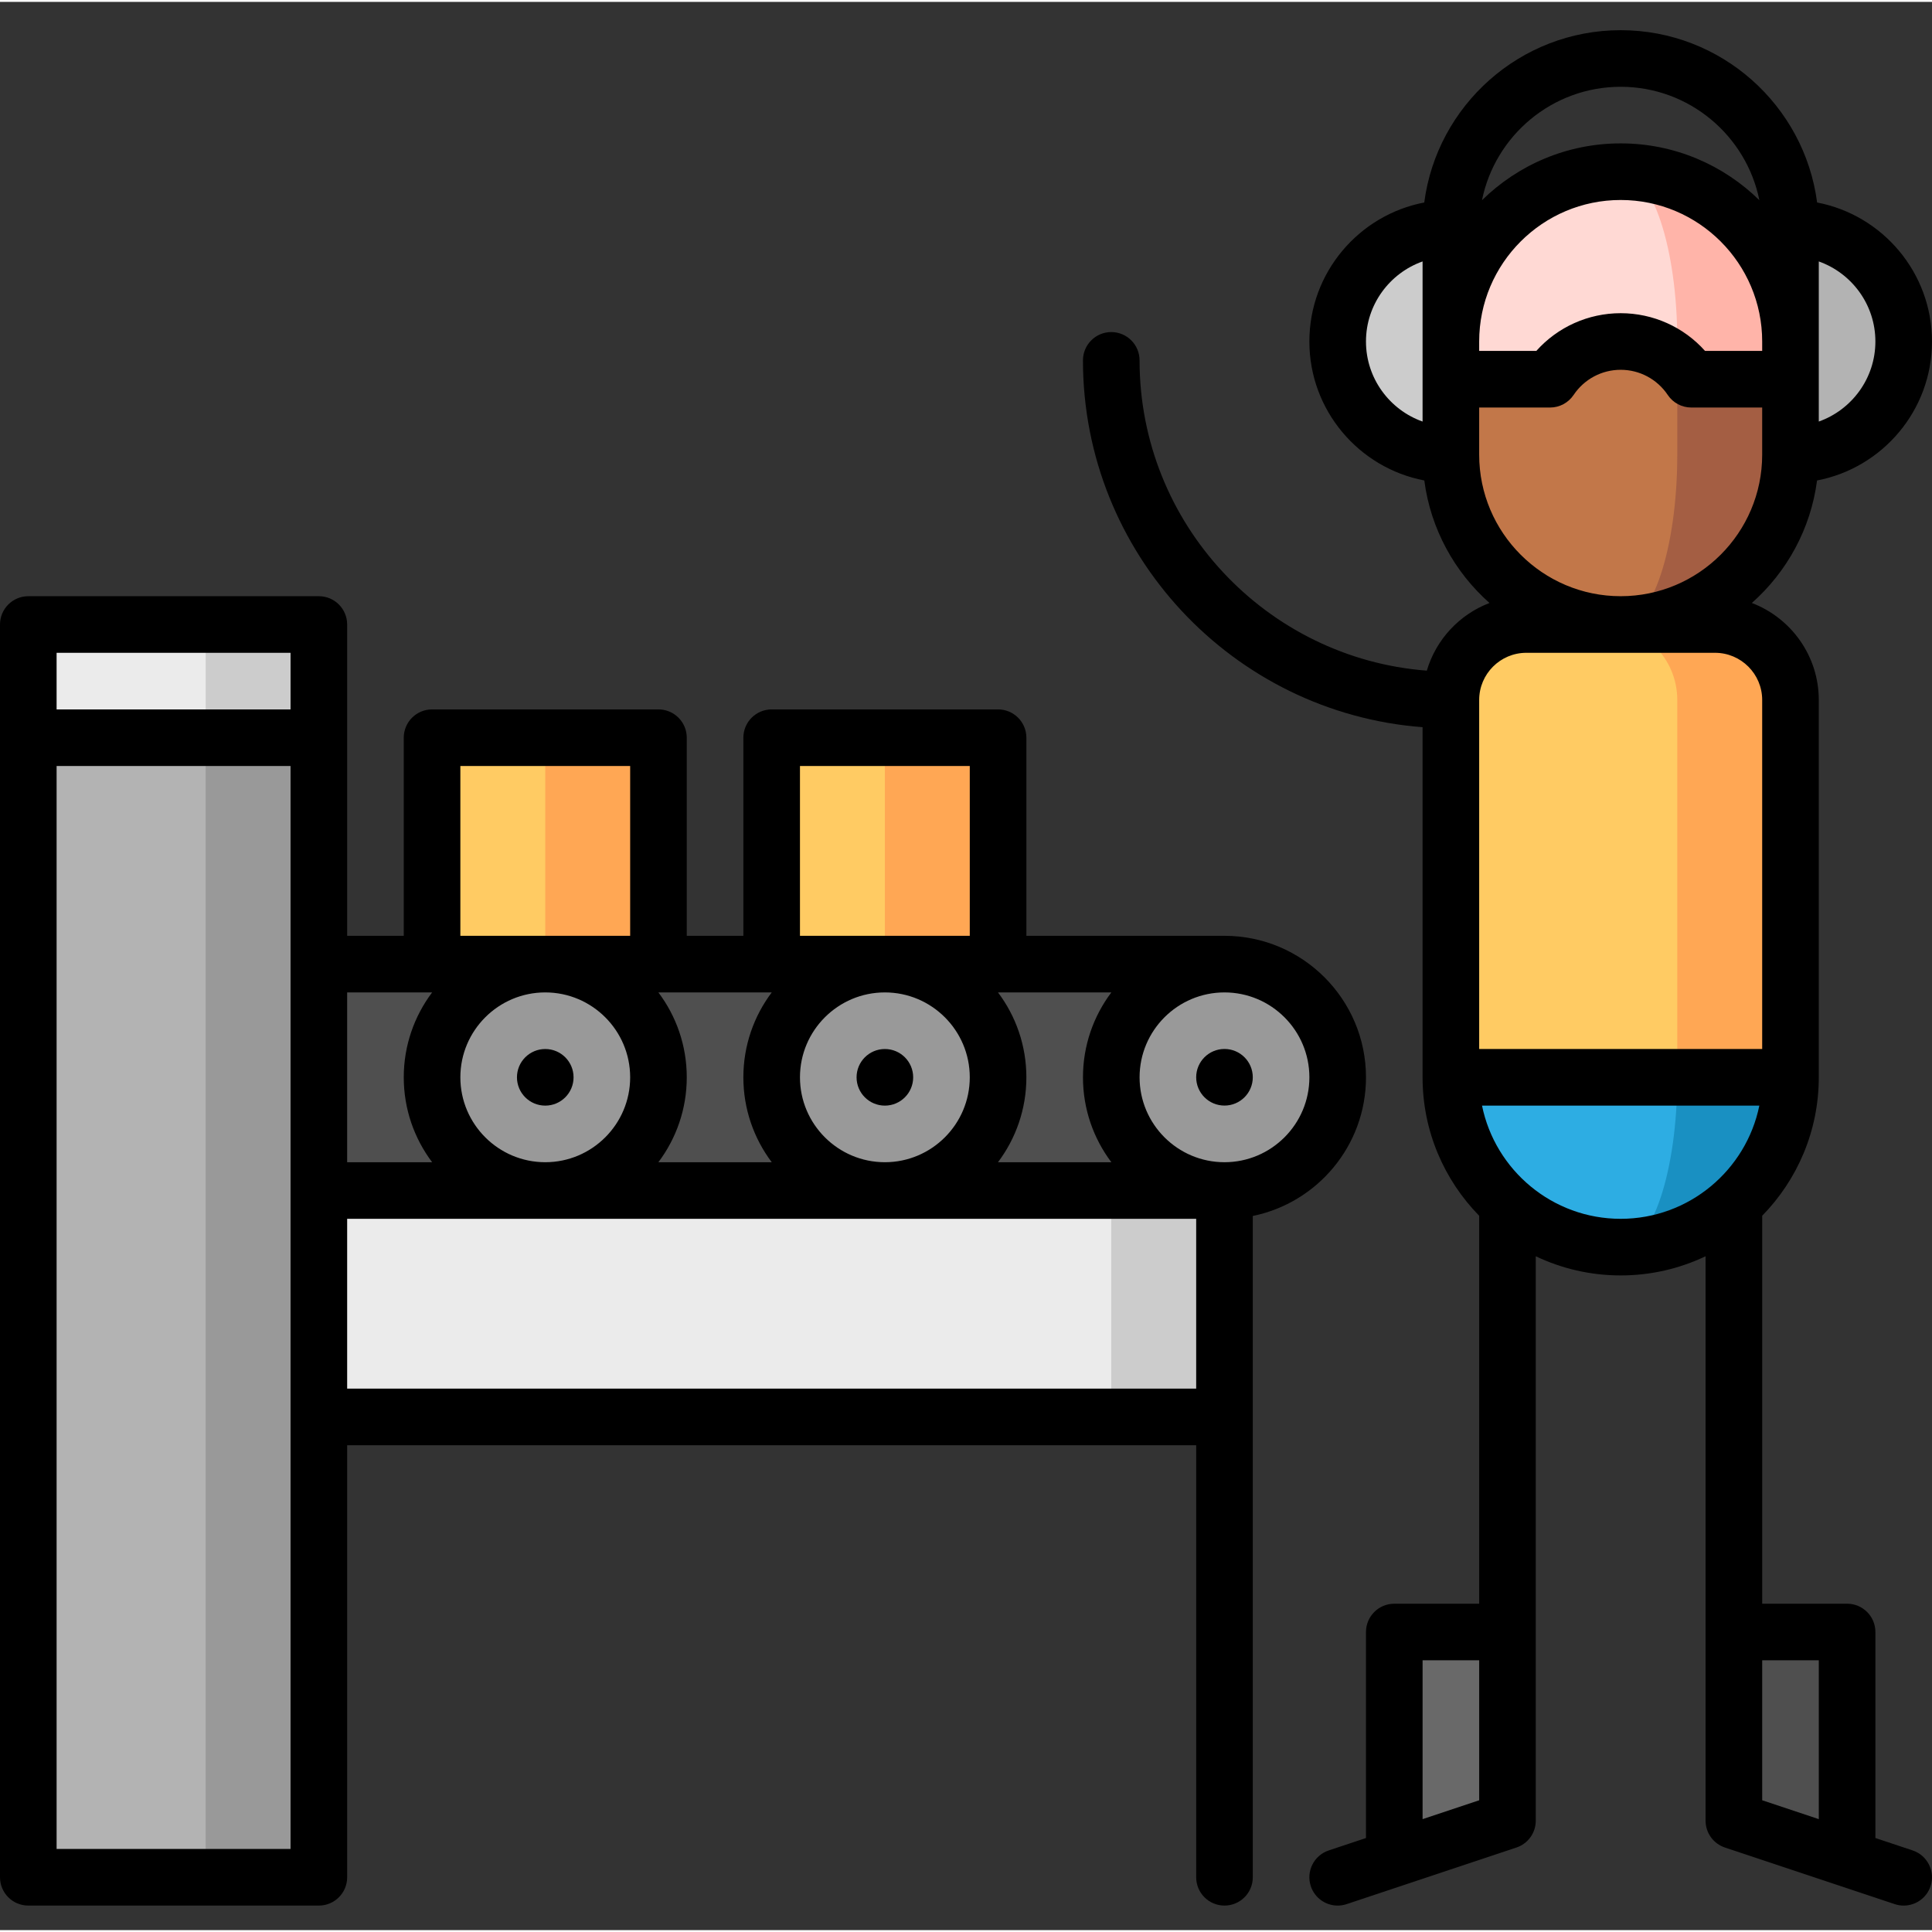 <svg height="511pt" viewBox="0 -7 511.999 511" width="511pt" xmlns="http://www.w3.org/2000/svg"><rect x="0" y="-7" width="511.999" height="511" fill="#333333" stroke="none"/><path d="m84.5 188-47 60 17-90h30zm0 0" fill="#ccc"/><path d="m54.5 248-47-60v-30h47zm0 0" fill="#ebebeb"/><path d="m234.5 188-15 90h45v-90zm0 0" fill="#ffa754"/><path d="m204.5 188h30v90h-30zm0 0" fill="#ffcb63"/><path d="m144.5 188-15 90h45v-90zm0 0" fill="#ffa754"/><path d="m114.5 188h30v90h-30zm0 0" fill="#ffcb63"/><path d="m294.5 368-180-75h210v75zm0 0" fill="#ccc"/><path d="m69.5 293h225v75h-225zm0 0" fill="#ebebeb"/><path d="m69.5 248h255v60h-255zm0 0" fill="#4f4f4f"/><g fill="#999"><path d="m354.5 278c0 16.566-13.434 30-30 30-16.57 0-30-13.434-30-30 0-16.57 13.43-30 30-30 16.566 0 30 13.43 30 30zm0 0"/><path d="m264.5 278c0 16.566-13.434 30-30 30-16.57 0-30-13.434-30-30 0-16.57 13.43-30 30-30 16.566 0 30 13.43 30 30zm0 0"/><path d="m174.5 278c0 16.566-13.434 30-30 30-16.57 0-30-13.434-30-30 0-16.57 13.43-30 30-30 16.566 0 30 13.43 30 30zm0 0"/></g><path d="m429.496 248v75c24.852 0 45-20.148 45-45zm0 0" fill="#1990c2"/><path d="m444.496 278-15-30-45 30c0 24.852 20.145 45 45 45 8.285 0 15-20.148 15-45zm0 0" fill="#2dade3"/><path d="m454.496 158h-30l20 120h30v-100c0-11.047-8.953-20-20-20zm0 0" fill="#ffa754"/><path d="m424.496 158h-20c-11.047 0-20 8.953-20 20v100h60v-100c0-11.047-8.953-20-20-20zm0 0" fill="#ffcb63"/><path d="m399.5 425v49.996l-30 10v-59.996zm0 0" fill="#696969"/><path d="m489.5 425v59.996l-30-10v-49.996zm0 0" fill="#4f4f4f"/><path d="m474.496 53v30l-30 30h30c16.566 0 30-13.434 30-30 0-16.57-13.434-30-30-30zm0 0" fill="#b3b3b3"/><path d="m354.496 83c0 16.566 13.43 30 30 30h30l-30-30v-30c-16.57 0-30 13.43-30 30zm0 0" fill="#ccc"/><path d="m429.496 38v101l45-46v-10c0-24.852-20.148-45-45-45zm0 0" fill="#ffb4a9"/><path d="m429.496 38c-24.855 0-45 20.148-45 45v10l60 46v-56c0-24.852-6.715-45-15-45zm0 0" fill="#ffd9d4"/><path d="m448.203 93c-1.051-1.574-2.301-3.004-3.707-4.262l-15 69.262c24.852 0 45-20.148 45-45v-20zm0 0" fill="#a45e43"/><path d="m444.496 113v-24.262c-3.98-3.566-9.234-5.738-15-5.738-7.801 0-14.672 3.969-18.711 10h-26.289v20c0 24.852 20.145 45 45 45 8.285 0 15-20.148 15-45zm0 0" fill="#c27749"/><path d="m84.5 489.996h-30l-30-150.996 30-151h30zm0 0" fill="#999"/><path d="m7.5 188h47v301.996h-47zm0 0" fill="#b3b3b3"/><path d="m362 278c0-20.68-16.824-37.5-37.5-37.5h-52.5v-52.5c0-4.145-3.359-7.5-7.5-7.5h-60c-4.145 0-7.5 3.355-7.5 7.5v52.5h-15v-52.5c0-4.145-3.359-7.5-7.5-7.5h-60c-4.141 0-7.5 3.355-7.5 7.5v52.5h-15v-82.5c0-4.145-3.359-7.5-7.5-7.5h-77c-4.141 0-7.5 3.355-7.5 7.5v331.996c0 4.145 3.359 7.5 7.5 7.5h77c4.141 0 7.5-3.355 7.5-7.5v-114.496h225v114.496c0 4.145 3.355 7.5 7.5 7.5 4.141 0 7.5-3.355 7.5-7.5v-175.254c17.094-3.484 30-18.633 30-36.742zm-15 0c0 12.406-10.094 22.5-22.5 22.5-12.41 0-22.5-10.094-22.5-22.5 0-12.41 10.09-22.5 22.5-22.5 12.406 0 22.5 10.09 22.5 22.5zm-225 0c0-12.41 10.094-22.5 22.5-22.5s22.5 10.09 22.5 22.5c0 12.406-10.094 22.5-22.5 22.5s-22.5-10.094-22.5-22.5zm52.48-22.5h30.039c-4.719 6.27-7.52 14.062-7.52 22.5 0 8.434 2.801 16.227 7.52 22.5h-30.039c4.719-6.273 7.52-14.066 7.52-22.5 0-8.438-2.801-16.23-7.52-22.5zm37.52 22.5c0-12.41 10.094-22.5 22.5-22.5s22.5 10.09 22.5 22.5c0 12.406-10.094 22.5-22.5 22.5s-22.5-10.094-22.5-22.5zm52.48-22.5h30.039c-4.719 6.27-7.52 14.062-7.52 22.5 0 8.434 2.801 16.227 7.52 22.5h-30.039c4.719-6.273 7.52-14.066 7.52-22.5 0-8.438-2.801-16.23-7.52-22.5zm-52.48-60h45v45h-45zm-90 0h45v45h-45zm-7.48 60c-4.719 6.27-7.52 14.062-7.52 22.5 0 8.434 2.801 16.227 7.52 22.5h-22.52v-45zm-37.52-90v15h-62v-15zm0 316.996h-62v-286.996h62zm15-121.996v-45h225v45zm0 0"/><path d="m332 277.988c0 4.141-3.359 7.5-7.5 7.5-4.145 0-7.5-3.359-7.5-7.5 0-4.145 3.355-7.5 7.5-7.5 4.141 0 7.5 3.355 7.5 7.5zm0 0"/><path d="m242 278c0 4.141-3.359 7.5-7.5 7.5-4.145 0-7.5-3.359-7.5-7.5 0-4.145 3.355-7.5 7.5-7.5 4.141 0 7.5 3.355 7.5 7.5zm0 0"/><path d="m152 278c0 4.141-3.359 7.5-7.5 7.5-4.145 0-7.5-3.359-7.5-7.5 0-4.145 3.355-7.5 7.5-7.5 4.141 0 7.5 3.355 7.5 7.5zm0 0"/><path d="m506.871 482.883-9.871-3.289v-54.594c0-4.145-3.359-7.5-7.5-7.5h-22.5v-102.812c9.266-9.473 14.996-22.422 14.996-36.688v-100c0-11.727-7.383-21.758-17.738-25.703 9.258-8.203 15.602-19.609 17.281-32.469 17.32-3.309 30.457-18.559 30.457-36.828 0-18.266-13.129-33.523-30.441-36.836-3.363-25.73-25.426-45.664-52.059-45.664-26.633 0-48.695 19.934-52.055 45.664-17.316 3.312-30.445 18.57-30.445 36.836 0 18.27 13.137 33.52 30.461 36.828 1.676 12.859 8.02 24.27 17.277 32.469-7.973 3.039-14.18 9.684-16.613 17.934-42.52-3.27-76.125-38.887-76.125-82.23 0-4.141-3.355-7.5-7.5-7.5-4.141 0-7.5 3.359-7.5 7.5 0 51.238 39.73 93.371 90 97.215v92.785c0 14.27 5.73 27.219 15.004 36.695v102.805h-22.5c-4.145 0-7.5 3.355-7.5 7.5v54.594l-9.875 3.289c-3.93 1.309-6.051 5.559-4.742 9.488 1.047 3.141 3.973 5.129 7.113 5.129.785 0 1.586-.125 2.375-.387l14.852-4.953c.02-.004 30.148-10.047 30.148-10.047 3.062-1.02 5.125-3.887 5.125-7.117v-149.574c6.824 3.25 14.453 5.078 22.5 5.078s15.676-1.828 22.5-5.078v149.574c0 3.23 2.066 6.098 5.129 7.117l30.129 10.043c.02.004 14.871 4.957 14.871 4.957.785.262 1.586.387 2.371.387 3.141 0 6.066-1.988 7.117-5.129 1.309-3.93-.812-8.18-4.742-9.488zm-114.875-399.883c0-20.68 16.824-37.5 37.5-37.5 20.68 0 37.5 16.82 37.5 37.5v2.5h-15.141c-5.648-6.324-13.746-10-22.359-10-8.613 0-16.707 3.676-22.359 10h-15.141zm90-21.215c8.73 3.094 15 11.438 15 21.215s-6.27 18.121-15 21.215zm-52.5-46.285c18.133 0 33.297 12.934 36.758 30.059-9.48-9.305-22.457-15.059-36.758-15.059-14.301 0-27.277 5.754-36.754 15.059 3.457-17.125 18.621-30.059 36.754-30.059zm-67.5 67.5c0-9.777 6.27-18.121 15-21.215v42.43c-8.73-3.094-15-11.438-15-21.215zm30 30v-12.5h18.793c2.5 0 4.84-1.25 6.23-3.328 2.797-4.18 7.461-6.672 12.477-6.672s9.68 2.492 12.477 6.672c1.391 2.078 3.73 3.328 6.23 3.328h18.793v12.5c0 20.676-16.82 37.5-37.5 37.5-20.676 0-37.5-16.824-37.5-37.5zm12.5 52.5h50c6.895 0 12.5 5.605 12.5 12.5v92.5h-75v-92.5c0-6.895 5.605-12.5 12.5-12.5zm-27.496 309.094v-42.098h15v37.098zm15.75-189.094h73.492c-3.484 17.094-18.637 30-36.746 30s-33.262-12.906-36.746-30zm74.25 146.996h15v42.098l-15-5zm0 0"/></svg>